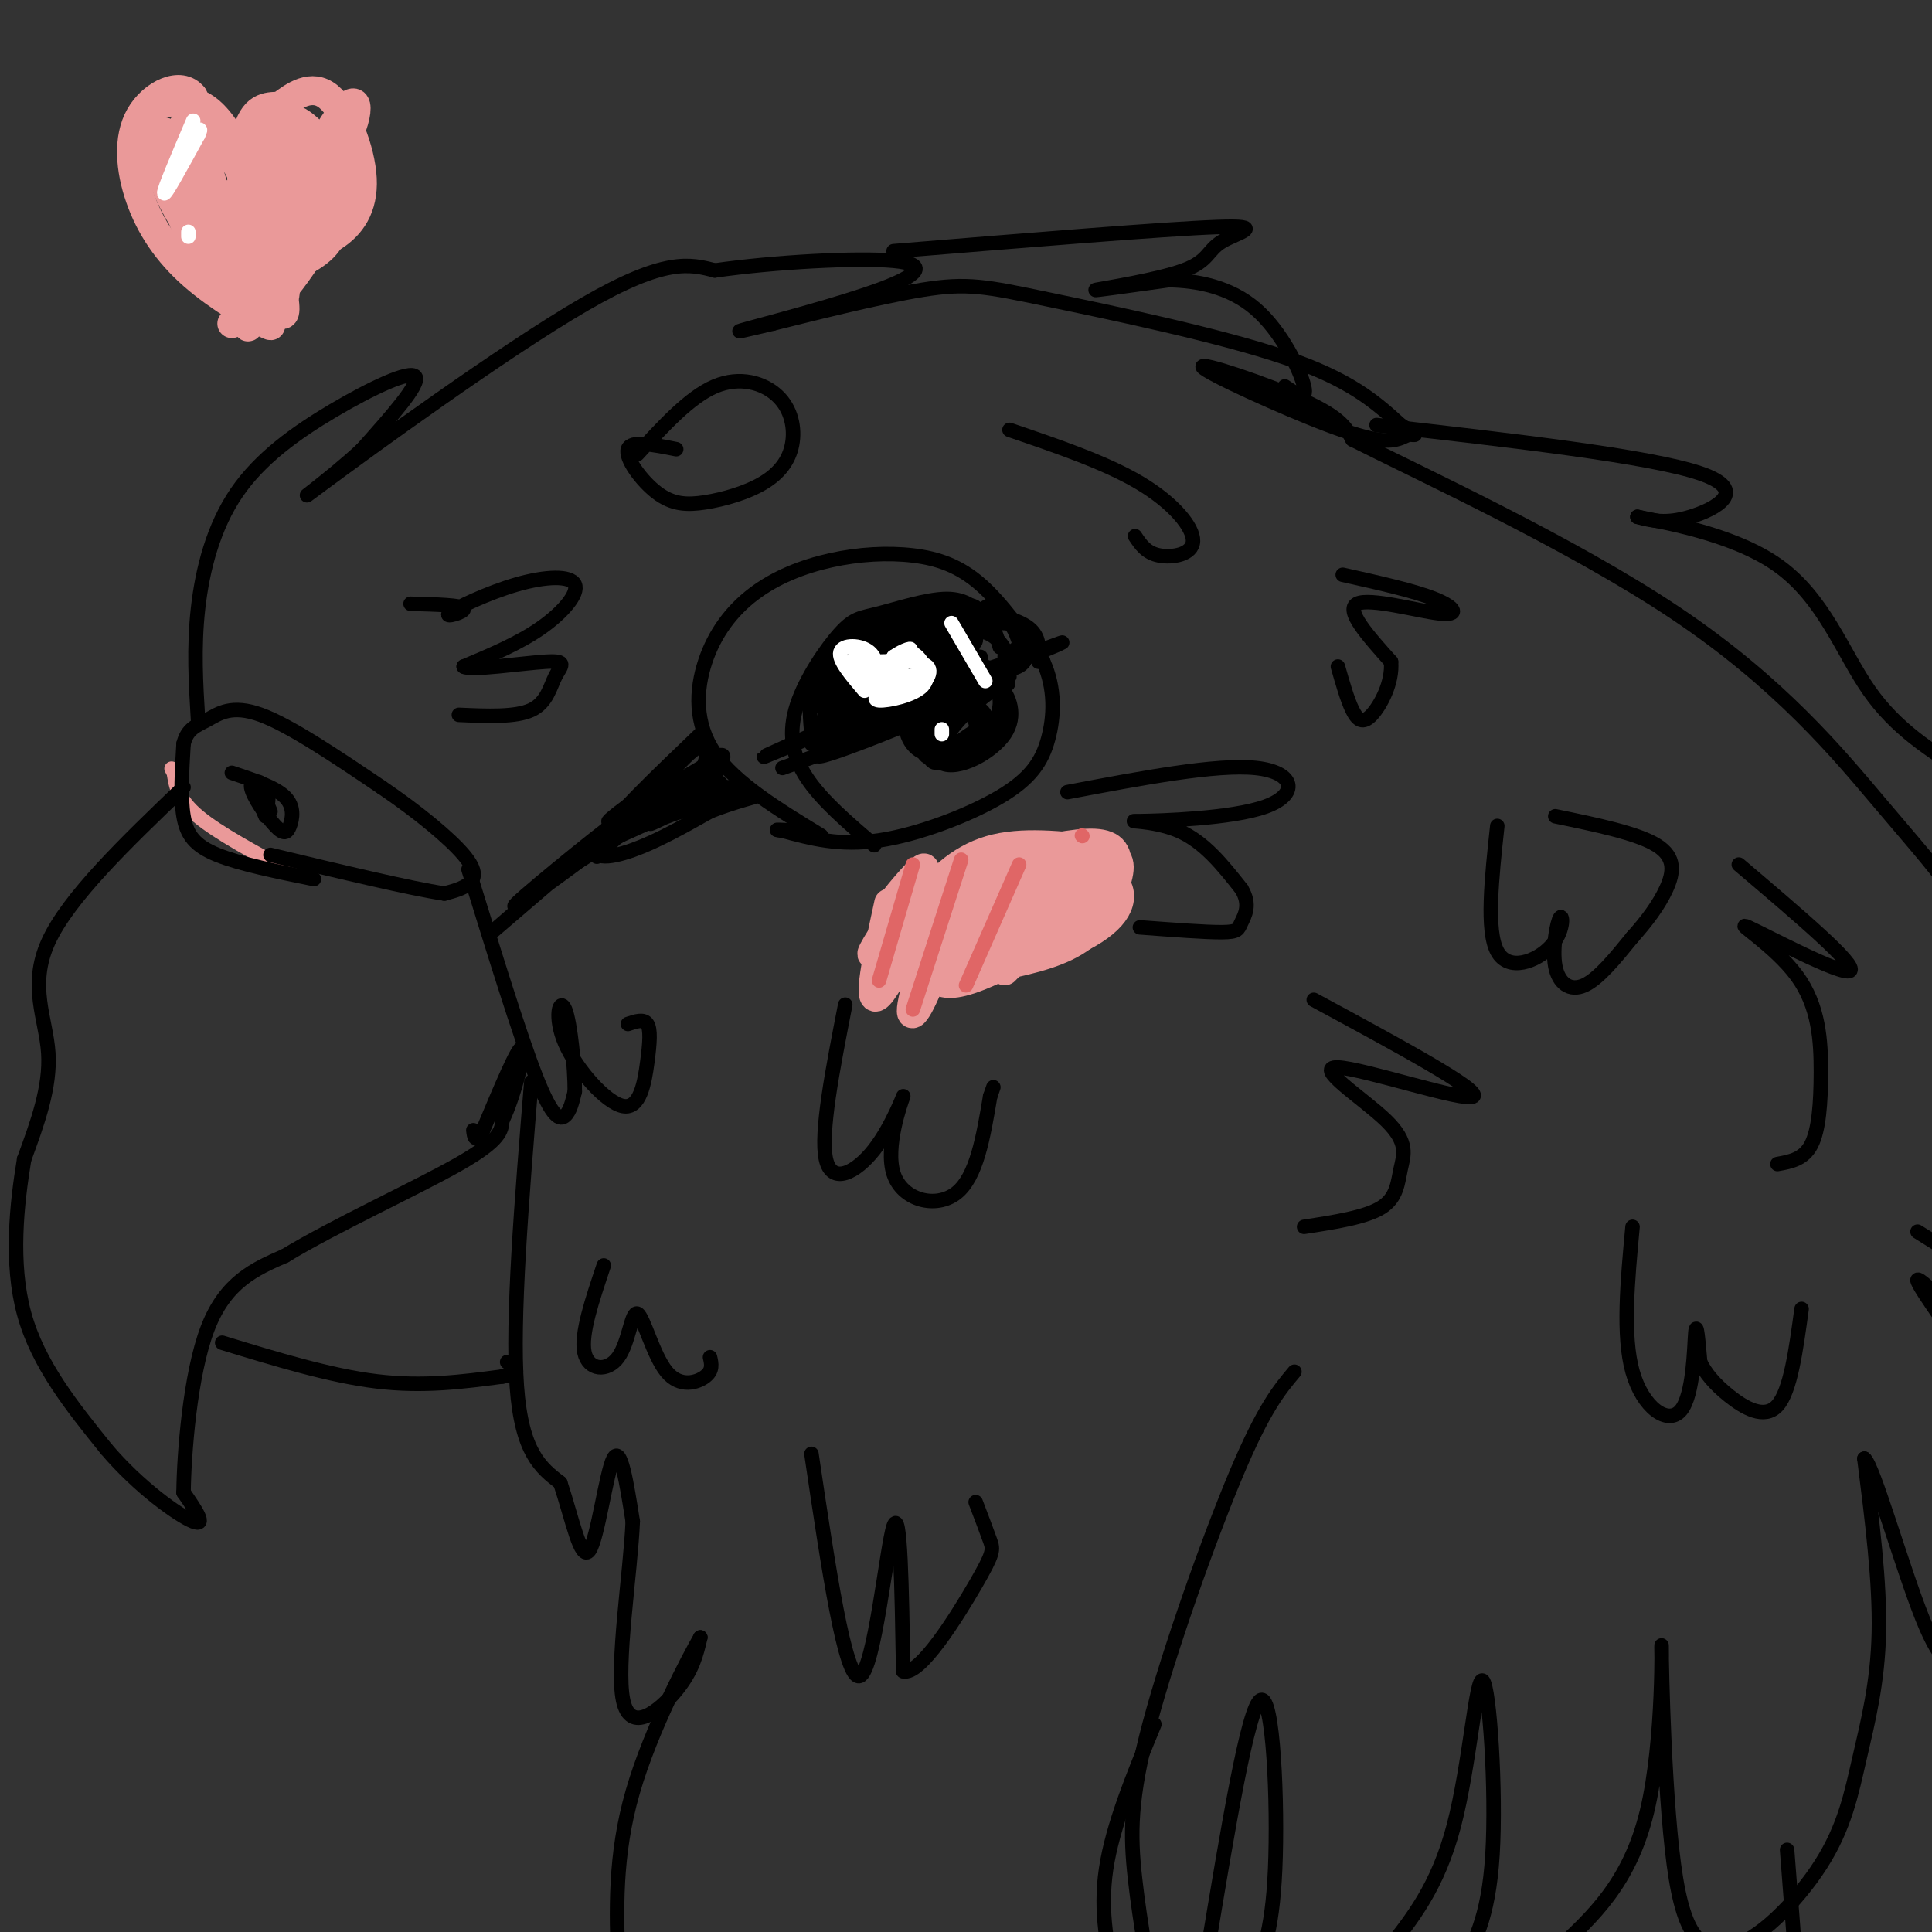 <svg viewBox='0 0 400 400' version='1.1' xmlns='http://www.w3.org/2000/svg' xmlns:xlink='http://www.w3.org/1999/xlink'><rect x="0" y="0" width="400" height="400" fill="#333333" stroke="none"/><g fill='none' stroke='#ea9999' stroke-width='3' stroke-linecap='round' stroke-linejoin='round'><path d='M61,181c-7.917,-4.250 -15.833,-8.500 -20,-12c-4.167,-3.500 -4.583,-6.250 -5,-9'/><path d='M36,160c-0.833,-1.500 -0.417,-0.750 0,0'/></g>
<g fill='none' stroke='#000000' stroke-width='3' stroke-linecap='round' stroke-linejoin='round'><path d='M65,182c-7.667,-1.556 -15.333,-3.111 -20,-5c-4.667,-1.889 -6.333,-4.111 -7,-8c-0.667,-3.889 -0.333,-9.444 0,-15'/><path d='M38,154c0.774,-3.214 2.708,-3.750 5,-5c2.292,-1.250 4.940,-3.214 11,-1c6.060,2.214 15.530,8.607 25,15'/><path d='M79,163c7.595,5.155 14.083,10.542 17,14c2.917,3.458 2.262,4.988 1,6c-1.262,1.012 -3.131,1.506 -5,2'/><path d='M92,185c-6.833,-1.000 -21.417,-4.500 -36,-8'/><path d='M48,160c4.492,1.496 8.984,2.992 11,5c2.016,2.008 1.557,4.527 1,6c-0.557,1.473 -1.211,1.900 -3,0c-1.789,-1.900 -4.712,-6.127 -5,-8c-0.288,-1.873 2.061,-1.392 3,0c0.939,1.392 0.470,3.696 0,6'/><path d='M55,169c-0.578,-0.889 -2.022,-6.111 -2,-7c0.022,-0.889 1.511,2.556 3,6'/><path d='M38,163c-11.933,11.444 -23.867,22.889 -28,32c-4.133,9.111 -0.467,15.889 0,23c0.467,7.111 -2.267,14.556 -5,22'/><path d='M5,240c-1.533,9.289 -2.867,21.511 0,32c2.867,10.489 9.933,19.244 17,28'/><path d='M22,300c6.733,7.956 15.067,13.844 18,15c2.933,1.156 0.467,-2.422 -2,-6'/><path d='M38,309c0.089,-7.822 1.311,-24.378 5,-34c3.689,-9.622 9.844,-12.311 16,-15'/><path d='M59,260c10.089,-6.156 27.311,-14.044 36,-19c8.689,-4.956 8.844,-6.978 9,-9'/><path d='M104,232c2.644,-5.489 4.756,-14.711 4,-15c-0.756,-0.289 -4.378,8.356 -8,17'/><path d='M100,234c-1.667,2.833 -1.833,1.417 -2,0'/><path d='M46,278c11.167,3.417 22.333,6.833 32,8c9.667,1.167 17.833,0.083 26,-1'/><path d='M104,285c4.500,-0.667 2.750,-1.833 1,-3'/><path d='M97,180c5.289,17.156 10.578,34.311 14,43c3.422,8.689 4.978,8.911 6,8c1.022,-0.911 1.511,-2.956 2,-5'/><path d='M119,226c0.031,-4.807 -0.893,-14.326 -2,-17c-1.107,-2.674 -2.399,1.496 0,7c2.399,5.504 8.488,12.341 12,13c3.512,0.659 4.445,-4.861 5,-9c0.555,-4.139 0.730,-6.897 0,-8c-0.730,-1.103 -2.365,-0.552 -4,0'/><path d='M110,224c-2.000,24.583 -4.000,49.167 -3,63c1.000,13.833 5.000,16.917 9,20'/><path d='M116,307c2.500,7.548 4.250,16.417 6,14c1.750,-2.417 3.500,-16.119 5,-19c1.500,-2.881 2.750,5.060 4,13'/><path d='M131,315c-0.429,10.369 -3.500,29.792 -2,37c1.500,7.208 7.571,2.202 11,-2c3.429,-4.202 4.214,-7.601 5,-11'/><path d='M145,339c-2.200,3.800 -10.200,18.800 -14,32c-3.800,13.200 -3.400,24.600 -3,36'/><path d='M41,149c-0.453,-7.439 -0.906,-14.877 0,-23c0.906,-8.123 3.171,-16.930 8,-24c4.829,-7.070 12.223,-12.404 20,-17c7.777,-4.596 15.936,-8.456 17,-7c1.064,1.456 -4.968,8.228 -11,15'/><path d='M75,93c-6.405,6.024 -16.917,13.583 -8,7c8.917,-6.583 37.262,-27.310 54,-37c16.738,-9.690 21.869,-8.345 27,-7'/><path d='M148,56c12.292,-1.769 29.522,-2.691 37,-2c7.478,0.691 5.206,2.994 -3,6c-8.206,3.006 -22.344,6.716 -27,8c-4.656,1.284 0.172,0.142 5,-1'/><path d='M160,67c6.923,-1.715 21.732,-5.501 31,-7c9.268,-1.499 12.995,-0.711 26,2c13.005,2.711 35.287,7.346 49,12c13.713,4.654 18.856,9.327 24,14'/><path d='M290,88c4.255,2.568 2.893,1.987 2,2c-0.893,0.013 -1.317,0.619 -3,1c-1.683,0.381 -4.626,0.535 -14,-3c-9.374,-3.535 -25.177,-10.759 -26,-12c-0.823,-1.241 13.336,3.503 21,7c7.664,3.497 8.832,5.749 10,8'/><path d='M280,91c14.411,7.298 45.440,21.544 67,36c21.560,14.456 33.651,29.123 42,39c8.349,9.877 12.957,14.965 16,20c3.043,5.035 4.522,10.018 6,15'/><path d='M170,173c-8.868,-5.405 -17.736,-10.810 -22,-17c-4.264,-6.190 -3.924,-13.165 -2,-19c1.924,-5.835 5.433,-10.530 10,-14c4.567,-3.470 10.193,-5.714 16,-7c5.807,-1.286 11.794,-1.616 17,-1c5.206,0.616 9.630,2.176 14,6c4.370,3.824 8.685,9.912 13,16'/><path d='M216,137c2.509,5.522 2.281,11.325 1,16c-1.281,4.675 -3.614,8.220 -10,12c-6.386,3.780 -16.825,7.794 -25,9c-8.175,1.206 -14.088,-0.397 -20,-2'/><path d='M162,172c-2.833,-0.333 0.083,-0.167 3,0'/><path d='M181,175c-5.456,-4.649 -10.912,-9.298 -14,-14c-3.088,-4.702 -3.808,-9.456 -2,-15c1.808,-5.544 6.144,-11.878 9,-15c2.856,-3.122 4.230,-3.033 8,-4c3.770,-0.967 9.934,-2.991 14,-3c4.066,-0.009 6.033,1.995 8,4'/><path d='M204,128c1.833,1.667 2.417,3.833 3,6'/><path d='M201,126c4.833,1.083 9.667,2.167 12,4c2.333,1.833 2.167,4.417 2,7'/><path d='M162,159c21.000,-7.583 42.000,-15.167 46,-17c4.000,-1.833 -9.000,2.083 -22,6'/><path d='M186,148c-9.486,3.892 -22.203,10.620 -14,8c8.203,-2.620 37.324,-14.590 37,-16c-0.324,-1.410 -30.093,7.740 -35,9c-4.907,1.260 15.046,-5.370 35,-12'/><path d='M209,137c9.789,-3.525 16.761,-6.337 4,-1c-12.761,5.337 -45.256,18.822 -45,18c0.256,-0.822 33.261,-15.952 35,-17c1.739,-1.048 -27.789,11.986 -39,17c-11.211,5.014 -4.106,2.007 3,-1'/><path d='M167,153c11.156,-4.815 37.547,-16.352 36,-17c-1.547,-0.648 -31.032,9.595 -33,10c-1.968,0.405 23.581,-9.027 30,-12c6.419,-2.973 -6.290,0.514 -19,4'/><path d='M181,138c1.017,-0.186 13.060,-2.652 18,-4c4.940,-1.348 2.778,-1.578 1,-3c-1.778,-1.422 -3.171,-4.037 -7,-3c-3.829,1.037 -10.094,5.725 -9,6c1.094,0.275 9.547,-3.862 18,-8'/><path d='M202,126c0.368,-1.354 -7.713,-0.740 -12,0c-4.287,0.740 -4.781,1.607 -6,4c-1.219,2.393 -3.162,6.311 0,6c3.162,-0.311 11.428,-4.853 12,-7c0.572,-2.147 -6.551,-1.899 -11,0c-4.449,1.899 -6.225,5.450 -8,9'/><path d='M177,138c-0.561,1.708 2.037,1.478 6,-1c3.963,-2.478 9.291,-7.204 8,-9c-1.291,-1.796 -9.202,-0.661 -14,3c-4.798,3.661 -6.484,9.848 -7,13c-0.516,3.152 0.138,3.270 3,1c2.862,-2.270 7.932,-6.928 8,-9c0.068,-2.072 -4.866,-1.558 -8,0c-3.134,1.558 -4.467,4.159 -5,7c-0.533,2.841 -0.267,5.920 0,9'/><path d='M168,152c3.595,-3.952 12.583,-18.333 14,-21c1.417,-2.667 -4.738,6.381 -8,10c-3.262,3.619 -3.631,1.810 -4,0'/><path d='M170,141c2.132,-2.395 9.461,-8.383 10,-7c0.539,1.383 -5.712,10.138 -8,12c-2.288,1.862 -0.613,-3.170 1,-7c1.613,-3.830 3.164,-6.460 5,-7c1.836,-0.540 3.956,1.008 2,5c-1.956,3.992 -7.987,10.426 -7,10c0.987,-0.426 8.994,-7.713 17,-15'/><path d='M190,132c-2.150,1.726 -16.024,13.540 -14,14c2.024,0.460 19.944,-10.433 20,-10c0.056,0.433 -17.754,12.194 -18,11c-0.246,-1.194 17.073,-15.341 24,-20c6.927,-4.659 3.464,0.171 0,5'/><path d='M202,132c-0.335,1.736 -1.171,3.577 -4,5c-2.829,1.423 -7.651,2.427 -9,1c-1.349,-1.427 0.774,-5.285 3,-7c2.226,-1.715 4.554,-1.287 7,-1c2.446,0.287 5.009,0.434 7,2c1.991,1.566 3.411,4.551 2,6c-1.411,1.449 -5.654,1.364 -8,1c-2.346,-0.364 -2.794,-1.005 -2,-3c0.794,-1.995 2.829,-5.345 5,-7c2.171,-1.655 4.477,-1.616 6,0c1.523,1.616 2.261,4.808 3,8'/><path d='M212,137c-1.073,1.770 -5.254,2.195 -8,1c-2.746,-1.195 -4.056,-4.011 -3,-6c1.056,-1.989 4.476,-3.151 7,-3c2.524,0.151 4.150,1.615 4,3c-0.150,1.385 -2.075,2.693 -4,4'/><path d='M198,154c2.097,-1.499 4.194,-2.999 3,-2c-1.194,0.999 -5.680,4.496 -9,4c-3.320,-0.496 -5.473,-4.985 -4,-8c1.473,-3.015 6.572,-4.556 9,-5c2.428,-0.444 2.184,0.209 3,2c0.816,1.791 2.691,4.720 2,7c-0.691,2.280 -3.948,3.910 -6,5c-2.052,1.090 -2.899,1.640 -4,-1c-1.101,-2.640 -2.458,-8.468 -1,-11c1.458,-2.532 5.729,-1.766 10,-1'/><path d='M201,144c2.101,1.729 2.353,6.550 2,9c-0.353,2.450 -1.310,2.527 -3,3c-1.690,0.473 -4.113,1.342 -6,1c-1.887,-0.342 -3.239,-1.895 -4,-4c-0.761,-2.105 -0.929,-4.762 1,-7c1.929,-2.238 5.957,-4.057 9,-5c3.043,-0.943 5.100,-1.010 7,1c1.900,2.010 3.643,6.095 1,10c-2.643,3.905 -9.673,7.628 -13,6c-3.327,-1.628 -2.951,-8.608 -2,-12c0.951,-3.392 2.475,-3.196 4,-3'/><path d='M197,143c2.097,1.268 5.341,5.938 6,9c0.659,3.062 -1.267,4.514 -3,5c-1.733,0.486 -3.274,0.004 -5,0c-1.726,-0.004 -3.636,0.469 -4,-2c-0.364,-2.469 0.820,-7.878 3,-11c2.180,-3.122 5.358,-3.955 7,-1c1.642,2.955 1.749,9.699 0,12c-1.749,2.301 -5.356,0.158 -7,-2c-1.644,-2.158 -1.327,-4.331 1,-6c2.327,-1.669 6.663,-2.835 11,-4'/><path d='M206,143c1.856,0.992 0.997,5.471 -1,8c-1.997,2.529 -5.130,3.108 -7,3c-1.870,-0.108 -2.476,-0.903 -1,-3c1.476,-2.097 5.033,-5.496 7,-7c1.967,-1.504 2.342,-1.113 3,0c0.658,1.113 1.599,2.947 0,6c-1.599,3.053 -5.738,7.326 -8,7c-2.262,-0.326 -2.648,-5.252 -2,-8c0.648,-2.748 2.328,-3.317 4,-3c1.672,0.317 3.335,1.519 3,3c-0.335,1.481 -2.667,3.240 -5,5'/><path d='M199,154c-2.536,0.274 -6.375,-1.542 -6,-3c0.375,-1.458 4.964,-2.560 6,-3c1.036,-0.440 -1.482,-0.220 -4,0'/><path d='M132,94c5.408,-5.897 10.817,-11.793 16,-14c5.183,-2.207 10.141,-0.723 13,2c2.859,2.723 3.620,6.686 3,10c-0.620,3.314 -2.619,5.979 -6,8c-3.381,2.021 -8.143,3.397 -12,4c-3.857,0.603 -6.808,0.431 -10,-2c-3.192,-2.431 -6.626,-7.123 -6,-9c0.626,-1.877 5.313,-0.938 10,0'/></g>
<g fill='none' stroke='#ffffff' stroke-width='3' stroke-linecap='round' stroke-linejoin='round'><path d='M179,143c-2.737,-3.206 -5.474,-6.411 -5,-8c0.474,-1.589 4.158,-1.560 6,0c1.842,1.560 1.842,4.651 1,6c-0.842,1.349 -2.526,0.957 -3,0c-0.474,-0.957 0.263,-2.478 1,-4'/><path d='M179,137c0.422,0.489 0.978,3.711 2,4c1.022,0.289 2.511,-2.356 4,-5'/><path d='M185,136c1.917,-1.381 4.708,-2.333 3,-1c-1.708,1.333 -7.917,4.952 -9,6c-1.083,1.048 2.958,-0.476 7,-2'/><path d='M186,139c1.167,-0.333 0.583,-0.167 0,0'/><path d='M195,151c0.000,0.000 0.000,1.000 0,1'/></g>
<g fill='none' stroke='#000000' stroke-width='3' stroke-linecap='round' stroke-linejoin='round'><path d='M221,164c15.426,-2.925 30.852,-5.850 39,-5c8.148,0.850 9.019,5.475 2,8c-7.019,2.525 -21.928,2.949 -26,3c-4.072,0.051 2.694,-0.271 8,2c5.306,2.271 9.153,7.136 13,12'/><path d='M257,184c2.048,3.310 0.667,5.583 0,7c-0.667,1.417 -0.619,1.976 -4,2c-3.381,0.024 -10.190,-0.488 -17,-1'/><path d='M175,208c-2.600,13.305 -5.200,26.609 -4,32c1.200,5.391 6.200,2.867 10,-2c3.800,-4.867 6.400,-12.078 6,-11c-0.400,1.078 -3.800,10.444 -2,16c1.800,5.556 8.800,7.302 13,4c4.200,-3.302 5.600,-11.651 7,-20'/><path d='M205,227c1.167,-3.333 0.583,-1.667 0,0'/><path d='M168,301c3.489,23.533 6.978,47.067 10,46c3.022,-1.067 5.578,-26.733 7,-31c1.422,-4.267 1.711,12.867 2,30'/><path d='M187,346c3.488,1.012 11.208,-11.458 15,-18c3.792,-6.542 3.655,-7.155 3,-9c-0.655,-1.845 -1.827,-4.923 -3,-8'/><path d='M272,207c17.396,9.400 34.791,18.801 33,20c-1.791,1.199 -22.770,-5.803 -28,-6c-5.230,-0.197 5.289,6.411 10,11c4.711,4.589 3.615,7.159 3,10c-0.615,2.841 -0.747,5.955 -4,8c-3.253,2.045 -9.626,3.023 -16,4'/><path d='M268,284c-3.155,3.762 -6.310,7.524 -12,21c-5.690,13.476 -13.917,36.667 -18,52c-4.083,15.333 -4.024,22.810 -3,32c1.024,9.190 3.012,20.095 5,31'/><path d='M402,225c0.000,0.000 39.000,58.000 39,58'/><path d='M239,357c-4.333,10.500 -8.667,21.000 -10,30c-1.333,9.000 0.333,16.500 2,24'/><path d='M250,404c4.200,-25.333 8.400,-50.667 11,-52c2.600,-1.333 3.600,21.333 3,35c-0.600,13.667 -2.800,18.333 -5,23'/><path d='M287,404c5.339,-6.667 10.679,-13.333 14,-26c3.321,-12.667 4.625,-31.333 6,-30c1.375,1.333 2.821,22.667 2,36c-0.821,13.333 -3.911,18.667 -7,24'/><path d='M322,404c7.714,-7.065 15.429,-14.131 19,-29c3.571,-14.869 3.000,-37.542 3,-34c0.000,3.542 0.571,33.298 3,48c2.429,14.702 6.714,14.351 11,14'/><path d='M358,403c5.593,-0.651 14.077,-9.278 19,-17c4.923,-7.722 6.287,-14.541 8,-22c1.713,-7.459 3.775,-15.560 4,-26c0.225,-10.440 -1.388,-23.220 -3,-36'/><path d='M386,302c1.800,1.289 7.800,22.511 12,33c4.200,10.489 6.600,10.244 9,10'/><path d='M370,383c0.000,0.000 3.000,39.000 3,39'/><path d='M360,179c12.361,10.489 24.721,20.978 23,22c-1.721,1.022 -17.525,-7.422 -21,-9c-3.475,-1.578 5.378,3.711 10,10c4.622,6.289 5.014,13.578 5,20c-0.014,6.422 -0.432,11.978 -2,15c-1.568,3.022 -4.284,3.511 -7,4'/><path d='M209,89c9.988,3.405 19.976,6.810 27,11c7.024,4.190 11.083,9.167 11,12c-0.083,2.833 -4.310,3.524 -7,3c-2.690,-0.524 -3.845,-2.262 -5,-4'/></g>
<g fill='none' stroke='#ea9999' stroke-width='6' stroke-linecap='round' stroke-linejoin='round'><path d='M184,187c-2.375,10.927 -4.750,21.855 -2,19c2.750,-2.855 10.624,-19.491 12,-20c1.376,-0.509 -3.744,15.111 -5,21c-1.256,5.889 1.354,2.047 4,-5c2.646,-7.047 5.327,-17.299 6,-20c0.673,-2.701 -0.664,2.150 -2,7'/><path d='M197,189c-1.162,4.783 -3.065,13.240 -3,12c0.065,-1.240 2.100,-12.177 1,-16c-1.100,-3.823 -5.333,-0.532 -9,4c-3.667,4.532 -6.766,10.304 -5,8c1.766,-2.304 8.399,-12.684 10,-16c1.601,-3.316 -1.829,0.431 -4,3c-2.171,2.569 -3.085,3.961 -3,5c0.085,1.039 1.167,1.725 3,1c1.833,-0.725 4.416,-2.863 7,-5'/><path d='M194,185c2.703,-2.531 5.959,-6.360 4,-4c-1.959,2.360 -9.135,10.908 -11,15c-1.865,4.092 1.581,3.729 6,-2c4.419,-5.729 9.812,-16.823 11,-17c1.188,-0.177 -1.828,10.563 -5,16c-3.172,5.437 -6.500,5.571 -8,4c-1.500,-1.571 -1.173,-4.846 0,-8c1.173,-3.154 3.192,-6.187 8,-8c4.808,-1.813 12.404,-2.407 20,-3'/><path d='M219,178c3.215,1.159 1.254,5.557 -1,9c-2.254,3.443 -4.800,5.931 -12,8c-7.200,2.069 -19.052,3.718 -21,1c-1.948,-2.718 6.010,-9.804 13,-14c6.990,-4.196 13.014,-5.503 19,-5c5.986,0.503 11.935,2.816 14,6c2.065,3.184 0.245,7.240 -7,11c-7.245,3.760 -19.914,7.223 -27,8c-7.086,0.777 -8.590,-1.132 -9,-4c-0.410,-2.868 0.274,-6.695 3,-11c2.726,-4.305 7.493,-9.087 14,-11c6.507,-1.913 14.753,-0.956 23,0'/><path d='M228,176c4.464,1.002 4.124,3.507 3,7c-1.124,3.493 -3.032,7.973 -7,11c-3.968,3.027 -9.997,4.600 -17,6c-7.003,1.400 -14.981,2.626 -18,1c-3.019,-1.626 -1.078,-6.106 1,-10c2.078,-3.894 4.293,-7.203 10,-10c5.707,-2.797 14.905,-5.081 21,-6c6.095,-0.919 9.089,-0.471 10,2c0.911,2.471 -0.259,6.966 -6,12c-5.741,5.034 -16.054,10.609 -22,13c-5.946,2.391 -7.526,1.600 -9,1c-1.474,-0.600 -2.841,-1.010 -3,-2c-0.159,-0.990 0.891,-2.561 2,-5c1.109,-2.439 2.277,-5.747 9,-10c6.723,-4.253 19.002,-9.453 24,-10c4.998,-0.547 2.714,3.558 1,6c-1.714,2.442 -2.857,3.221 -4,4'/><path d='M223,186c-5.218,4.235 -16.265,12.823 -22,15c-5.735,2.177 -6.160,-2.055 -7,-4c-0.840,-1.945 -2.097,-1.602 3,-5c5.097,-3.398 16.548,-10.536 21,-12c4.452,-1.464 1.904,2.745 -3,7c-4.904,4.255 -12.165,8.554 -15,8c-2.835,-0.554 -1.244,-5.963 4,-7c5.244,-1.037 14.143,2.298 18,4c3.857,1.702 2.674,1.772 -1,3c-3.674,1.228 -9.837,3.614 -16,6'/><path d='M205,201c-1.289,0.133 3.489,-2.533 5,-3c1.511,-0.467 -0.244,1.267 -2,3'/></g>
<g fill='none' stroke='#e06666' stroke-width='3' stroke-linecap='round' stroke-linejoin='round'><path d='M189,179c0.000,0.000 -7.000,24.000 -7,24'/><path d='M199,178c0.000,0.000 -10.000,31.000 -10,31'/><path d='M211,179c0.000,0.000 -11.000,25.000 -11,25'/><path d='M224,173c0.000,0.000 0.100,0.100 0.1,0.1'/></g>
<g fill='none' stroke='#ea9999' stroke-width='6' stroke-linecap='round' stroke-linejoin='round'><path d='M55,47c-9.877,-7.222 -19.754,-14.443 -23,-19c-3.246,-4.557 0.140,-6.448 4,-7c3.860,-0.552 8.193,0.236 13,10c4.807,9.764 10.088,28.504 10,33c-0.088,4.496 -5.544,-5.252 -11,-15'/><path d='M48,49c-3.646,-8.289 -7.262,-21.511 -7,-25c0.262,-3.489 4.400,2.756 9,12c4.600,9.244 9.662,21.489 9,25c-0.662,3.511 -7.046,-1.711 -11,-9c-3.954,-7.289 -5.477,-16.644 -7,-26'/><path d='M41,26c0.855,-3.027 6.491,2.404 10,10c3.509,7.596 4.889,17.356 4,21c-0.889,3.644 -4.047,1.174 -7,-2c-2.953,-3.174 -5.701,-7.050 -7,-13c-1.299,-5.950 -1.150,-13.975 -1,-22'/><path d='M40,20c-2.533,-3.314 -8.367,-0.598 -11,4c-2.633,4.598 -2.067,11.078 0,17c2.067,5.922 5.633,11.287 11,16c5.367,4.713 12.533,8.775 15,10c2.467,1.225 0.233,-0.388 -2,-2'/><path d='M53,65c-4.266,-4.845 -13.930,-15.959 -18,-25c-4.070,-9.041 -2.544,-16.011 1,-11c3.544,5.011 9.108,22.003 9,26c-0.108,3.997 -5.888,-5.001 -8,-12c-2.112,-6.999 -0.556,-12.000 1,-17'/><path d='M38,26c3.357,7.976 11.250,36.417 13,41c1.750,4.583 -2.643,-14.690 -5,-21c-2.357,-6.310 -2.679,0.345 -3,7'/><path d='M43,53c1.857,5.250 8.000,14.875 9,14c1.000,-0.875 -3.143,-12.250 -3,-21c0.143,-8.750 4.571,-14.875 9,-21'/><path d='M58,25c3.291,-2.142 7.017,3.003 10,6c2.983,2.997 5.222,3.844 2,11c-3.222,7.156 -11.906,20.619 -15,21c-3.094,0.381 -0.598,-12.320 2,-19c2.598,-6.680 5.299,-7.340 8,-8'/><path d='M65,36c2.067,-1.303 3.236,-0.560 4,2c0.764,2.560 1.123,6.938 0,10c-1.123,3.062 -3.728,4.807 -6,6c-2.272,1.193 -4.211,1.834 -6,0c-1.789,-1.834 -3.427,-6.143 -4,-11c-0.573,-4.857 -0.080,-10.264 2,-13c2.080,-2.736 5.748,-2.802 8,-1c2.252,1.802 3.087,5.472 3,9c-0.087,3.528 -1.095,6.915 -3,9c-1.905,2.085 -4.705,2.869 -7,2c-2.295,-0.869 -4.084,-3.391 -4,-7c0.084,-3.609 2.042,-8.304 4,-13'/><path d='M56,29c1.788,-2.371 4.257,-1.798 6,1c1.743,2.798 2.760,7.822 3,11c0.240,3.178 -0.296,4.512 -3,7c-2.704,2.488 -7.574,6.131 -10,2c-2.426,-4.131 -2.407,-16.038 -1,-22c1.407,-5.962 4.204,-5.981 7,-6'/><path d='M58,22c2.869,-2.233 6.542,-4.815 10,-2c3.458,2.815 6.700,11.027 7,17c0.300,5.973 -2.343,9.707 -6,12c-3.657,2.293 -8.329,3.147 -13,4'/><path d='M56,53c1.213,-6.509 10.745,-24.780 15,-30c4.255,-5.220 3.234,2.612 -1,9c-4.234,6.388 -11.681,11.331 -15,12c-3.319,0.669 -2.509,-2.935 0,-7c2.509,-4.065 6.717,-8.590 8,-7c1.283,1.590 -0.358,9.295 -2,17'/><path d='M61,47c-2.500,6.167 -7.750,13.083 -13,20'/></g>
<g fill='none' stroke='#ffffff' stroke-width='3' stroke-linecap='round' stroke-linejoin='round'><path d='M177,136c0.000,0.000 0.100,0.100 0.1,0.1'/><path d='M177,136c0.000,0.000 0.000,1.000 0,1'/><path d='M181,137c4.844,-0.156 9.689,-0.311 11,1c1.311,1.311 -0.911,4.089 -3,5c-2.089,0.911 -4.044,-0.044 -6,-1'/><path d='M183,142c1.190,-0.929 7.167,-2.750 7,-2c-0.167,0.750 -6.476,4.071 -8,4c-1.524,-0.071 1.738,-3.536 5,-7'/><path d='M187,137c1.242,-1.616 1.848,-2.155 3,-1c1.152,1.155 2.848,4.003 1,6c-1.848,1.997 -7.242,3.142 -9,3c-1.758,-0.142 0.121,-1.571 2,-3'/><path d='M197,129c0.000,0.000 7.000,12.000 7,12'/><path d='M40,25c-3.083,7.250 -6.167,14.500 -6,15c0.167,0.500 3.583,-5.750 7,-12'/><path d='M41,28c1.000,-2.000 0.000,-1.000 -1,0'/><path d='M39,48c0.000,0.000 0.000,1.000 0,1'/></g>
<g fill='none' stroke='#000000' stroke-width='3' stroke-linecap='round' stroke-linejoin='round'><path d='M278,119c7.369,1.643 14.738,3.286 19,5c4.262,1.714 5.417,3.500 1,3c-4.417,-0.500 -14.405,-3.286 -17,-2c-2.595,1.286 2.202,6.643 7,12'/><path d='M288,137c0.381,4.298 -2.167,9.042 -4,11c-1.833,1.958 -2.952,1.131 -4,-1c-1.048,-2.131 -2.024,-5.565 -3,-9'/><path d='M310,171c-1.168,10.852 -2.337,21.703 0,26c2.337,4.297 8.179,2.038 11,-1c2.821,-3.038 2.622,-6.856 2,-6c-0.622,0.856 -1.668,6.384 -1,10c0.668,3.616 3.048,5.319 6,4c2.952,-1.319 6.476,-5.659 10,-10'/><path d='M338,194c3.000,-3.345 5.500,-6.708 7,-10c1.500,-3.292 2.000,-6.512 -2,-9c-4.000,-2.488 -12.500,-4.244 -21,-6'/><path d='M338,254c-1.048,11.262 -2.095,22.524 0,30c2.095,7.476 7.333,11.167 10,8c2.667,-3.167 2.762,-13.190 3,-16c0.238,-2.810 0.619,1.595 1,6'/><path d='M352,282c0.976,2.155 2.917,4.542 6,7c3.083,2.458 7.310,4.988 10,2c2.690,-2.988 3.845,-11.494 5,-20'/><path d='M397,255c0.000,0.000 16.000,10.000 16,10'/><path d='M403,270c-2.917,-2.750 -5.833,-5.500 -6,-5c-0.167,0.500 2.417,4.250 5,8'/><path d='M125,262c-2.394,7.128 -4.788,14.256 -4,18c0.788,3.744 4.758,4.106 7,1c2.242,-3.106 2.756,-9.678 4,-9c1.244,0.678 3.220,8.606 6,12c2.780,3.394 6.366,2.256 8,1c1.634,-1.256 1.317,-2.628 1,-4'/><path d='M85,125c5.308,0.143 10.616,0.286 11,1c0.384,0.714 -4.157,1.998 -3,1c1.157,-0.998 8.011,-4.278 14,-6c5.989,-1.722 11.112,-1.887 12,0c0.888,1.887 -2.461,5.825 -7,9c-4.539,3.175 -10.270,5.588 -16,8'/><path d='M96,138c1.222,0.938 12.276,-0.718 17,-1c4.724,-0.282 3.118,0.809 2,3c-1.118,2.191 -1.748,5.483 -5,7c-3.252,1.517 -9.126,1.258 -15,1'/><path d='M145,152c-9.289,8.889 -18.578,17.778 -21,22c-2.422,4.222 2.022,3.778 7,2c4.978,-1.778 10.489,-4.889 16,-8'/><path d='M147,168c5.156,-2.044 10.044,-3.156 9,-3c-1.044,0.156 -8.022,1.578 -15,3'/><path d='M141,168c-4.573,1.466 -8.504,3.630 -5,2c3.504,-1.630 14.443,-7.054 12,-6c-2.443,1.054 -18.270,8.587 -22,10c-3.730,1.413 4.635,-3.293 13,-8'/><path d='M139,166c4.058,-2.896 7.703,-6.135 5,-4c-2.703,2.135 -11.756,9.644 -12,8c-0.244,-1.644 8.319,-12.443 12,-15c3.681,-2.557 2.480,3.126 0,7c-2.480,3.874 -6.240,5.937 -10,8'/><path d='M134,170c1.605,-1.911 10.618,-10.689 14,-13c3.382,-2.311 1.133,1.845 -1,5c-2.133,3.155 -4.149,5.310 -6,6c-1.851,0.690 -3.537,-0.083 -2,-2c1.537,-1.917 6.296,-4.976 8,-5c1.704,-0.024 0.352,2.988 -1,6'/><path d='M146,167c-2.115,0.816 -6.902,-0.145 -6,-2c0.902,-1.855 7.493,-4.605 6,-3c-1.493,1.605 -11.070,7.564 -13,8c-1.930,0.436 3.788,-4.652 8,-7c4.212,-2.348 6.918,-1.957 8,-1c1.082,0.957 0.541,2.478 0,4'/><path d='M149,166c-1.413,0.830 -4.946,0.905 -5,0c-0.054,-0.905 3.372,-2.789 6,-3c2.628,-0.211 4.457,1.253 2,2c-2.457,0.747 -9.200,0.778 -10,-1c-0.800,-1.778 4.343,-5.365 5,-6c0.657,-0.635 -3.171,1.683 -7,4'/><path d='M140,162c-5.198,3.148 -14.692,9.019 -14,8c0.692,-1.019 11.571,-8.928 12,-8c0.429,0.928 -9.592,10.694 -13,14c-3.408,3.306 -0.204,0.153 3,-3'/><path d='M141,165c-12.933,8.244 -25.867,16.489 -26,16c-0.133,-0.489 12.533,-9.711 16,-12c3.467,-2.289 -2.267,2.356 -8,7'/><path d='M123,176c-6.600,5.013 -19.099,14.045 -16,11c3.099,-3.045 21.796,-18.166 21,-17c-0.796,1.166 -21.085,18.619 -25,22c-3.915,3.381 8.542,-7.309 21,-18'/><path d='M124,174c4.333,-3.500 4.667,-3.250 5,-3'/><path d='M185,52c28.129,-2.306 56.258,-4.612 67,-5c10.742,-0.388 4.096,1.144 1,3c-3.096,1.856 -2.641,4.038 -8,6c-5.359,1.962 -16.531,3.703 -18,4c-1.469,0.297 6.766,-0.852 15,-2'/><path d='M242,58c5.750,0.095 12.625,1.333 18,6c5.375,4.667 9.250,12.762 10,16c0.750,3.238 -1.625,1.619 -4,0'/><path d='M285,88c28.267,3.222 56.533,6.444 67,10c10.467,3.556 3.133,7.444 -2,9c-5.133,1.556 -8.067,0.778 -11,0'/><path d='M339,107c3.964,0.917 19.375,3.208 29,10c9.625,6.792 13.464,18.083 19,26c5.536,7.917 12.768,12.458 20,17'/><path d='M404,185c0.000,0.000 -1.000,-2.000 -1,-2'/></g>
</svg>